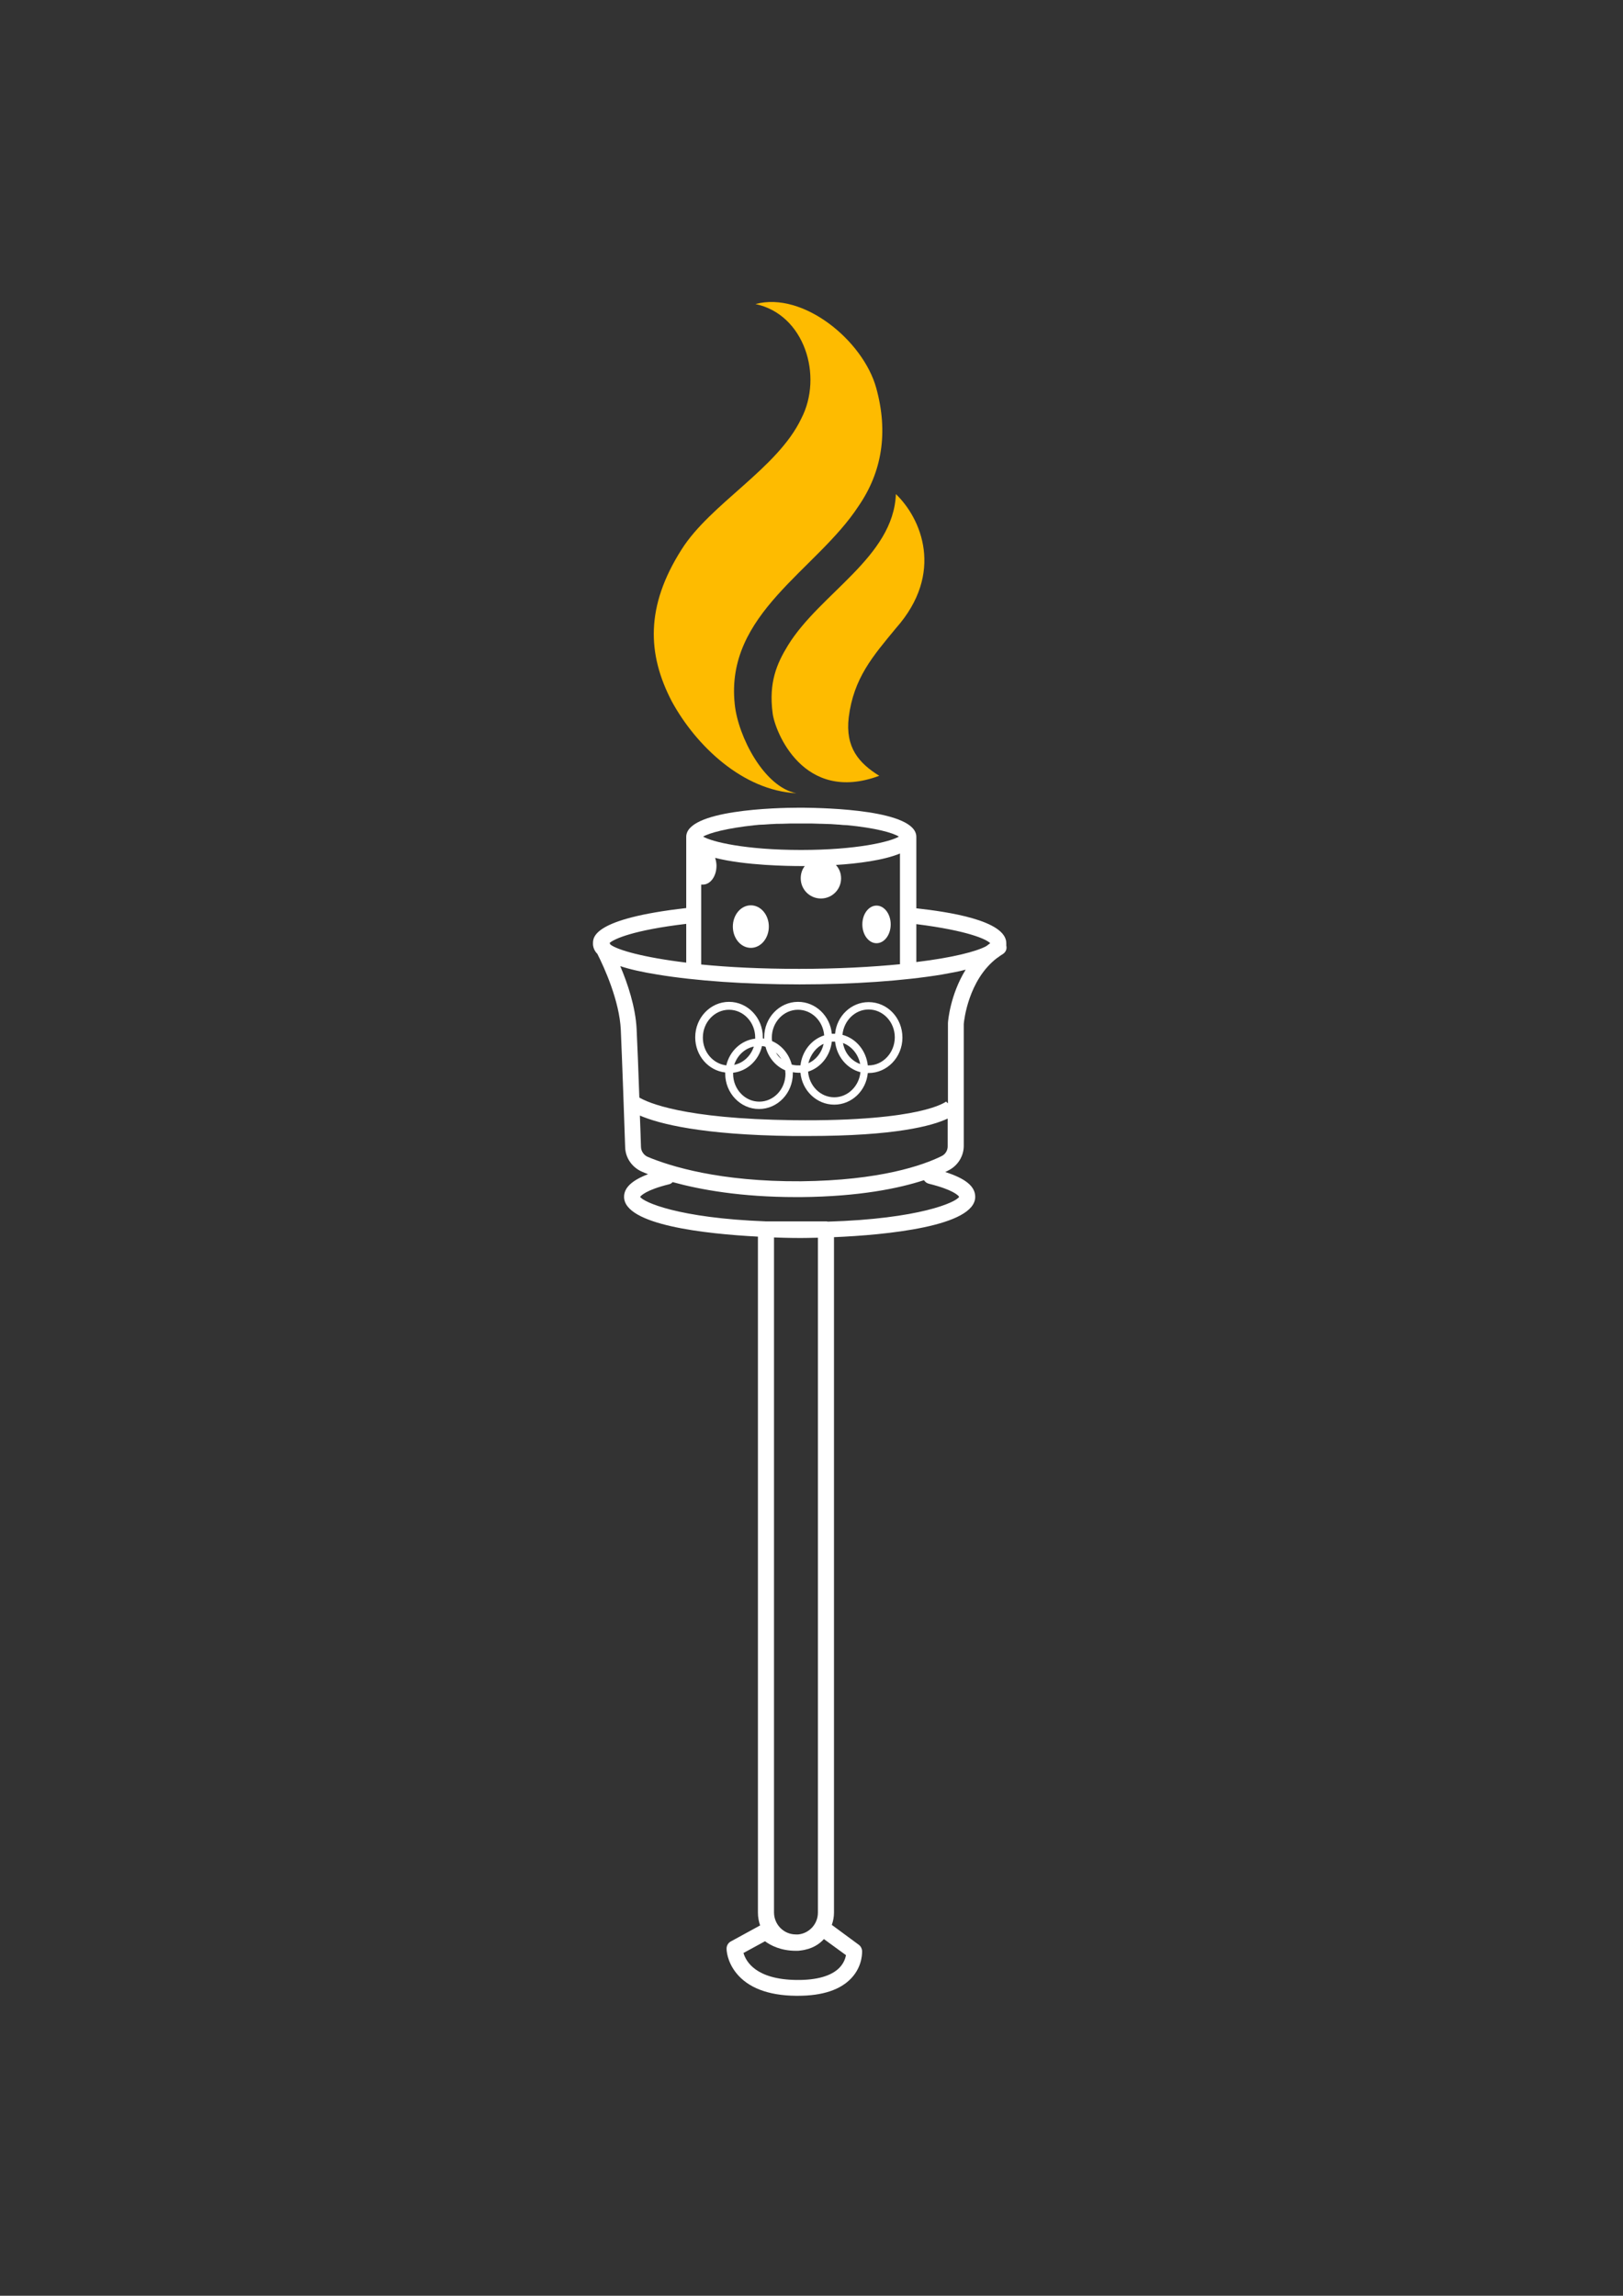 <?xml version="1.0" encoding="utf-8"?>
<!-- Generator: Adobe Illustrator 26.5.0, SVG Export Plug-In . SVG Version: 6.00 Build 0)  -->
<svg version="1.1" id="Livello_1" xmlns="http://www.w3.org/2000/svg" xmlns:xlink="http://www.w3.org/1999/xlink" x="0px" y="0px"
	 viewBox="0 0 595.3 841.9" style="enable-background:new 0 0 595.3 841.9;" xml:space="preserve">
<rect x="0" y="0" width="595.3" height="841.9" fill="#333333" stroke="none"/>
<style type="text/css">
	.st0{fill:#283271;}
	.st1{fill:none;stroke:#FFFFFF;stroke-width:4.887;stroke-miterlimit:10;}
	.st2{fill:none;stroke:#FFFFFF;stroke-width:3.258;stroke-linecap:round;stroke-linejoin:round;stroke-miterlimit:10;}
	.st3{fill:none;stroke:#FFFFFF;stroke-width:4.832;stroke-linecap:round;stroke-linejoin:round;stroke-miterlimit:10;}
	.st4{fill:none;stroke:#FFFFFF;stroke-width:1.611;stroke-linecap:round;stroke-linejoin:round;stroke-miterlimit:10;}
	.st5{fill:none;stroke:#FFFFFF;stroke-width:4.887;stroke-linecap:round;stroke-linejoin:round;stroke-miterlimit:10;}
	.st6{fill:#FFFFFF;}
	.st7{fill:none;}
	.st8{fill:#FEBB00;}
	.st9{fill:#F6F6F6;}
	.st10{fill:none;stroke:#FFFFFF;stroke-width:3.886;stroke-linecap:round;stroke-linejoin:round;stroke-miterlimit:10;}
	.st11{fill:none;stroke:#FFFFFF;stroke-width:2;stroke-linecap:round;stroke-linejoin:round;stroke-miterlimit:10;}
	.st12{fill:none;stroke:#FFFFFF;stroke-width:3.732;stroke-linecap:round;stroke-linejoin:round;stroke-miterlimit:10;}
	.st13{fill:none;stroke:#FFFFFF;stroke-width:5.763;stroke-linecap:round;stroke-linejoin:round;stroke-miterlimit:10;}
	.st14{fill:none;stroke:#FFFFFF;stroke-width:6.259;stroke-linecap:round;stroke-linejoin:round;stroke-miterlimit:10;}
	.st15{fill:none;stroke:#FFFFFF;stroke-width:5.827;stroke-linecap:round;stroke-linejoin:round;stroke-miterlimit:10;}
	.st16{fill:none;stroke:#FFFFFF;stroke-width:7.353;stroke-linecap:round;stroke-linejoin:round;stroke-miterlimit:10;}
	.st17{fill:none;stroke:#FFFFFF;stroke-width:5.351;stroke-linecap:round;stroke-linejoin:round;stroke-miterlimit:10;}
	.st18{fill:none;stroke:#FFFFFF;stroke-width:1.837;stroke-linecap:round;stroke-linejoin:round;stroke-miterlimit:10;}
	.st19{fill:none;stroke:#FFFFFF;stroke-width:5.849;stroke-linecap:round;stroke-linejoin:round;stroke-miterlimit:10;}
	.st20{fill:none;stroke:#FFFFFF;stroke-width:5.579;stroke-linecap:round;stroke-linejoin:round;stroke-miterlimit:10;}
	.st21{fill:none;stroke:#FFFFFF;stroke-width:5.194;stroke-linecap:round;stroke-linejoin:round;stroke-miterlimit:10;}
	.st22{fill:none;stroke:#FFFFFF;stroke-width:5.269;stroke-linecap:round;stroke-linejoin:round;stroke-miterlimit:10;}
	.st23{fill:none;stroke:#FFFFFF;stroke-width:4.521;stroke-linecap:round;stroke-linejoin:round;stroke-miterlimit:10;}
	.st24{fill:none;stroke:#FFFFFF;stroke-width:5.358;stroke-linecap:round;stroke-linejoin:round;stroke-miterlimit:10;}
	.st25{clip-path:url(#SVGID_00000057828699395340110600000008519625898902839945_);}
	.st26{clip-path:url(#SVGID_00000026882703885413332460000017548771135013730463_);}
	.st27{clip-path:url(#SVGID_00000160161079285517837970000002076924081559859380_);}
	.st28{clip-path:url(#SVGID_00000152966520174511307620000002085491518846645671_);}
	.st29{clip-path:url(#SVGID_00000103238028752518223600000016298454646874861989_);}
	.st30{clip-path:url(#SVGID_00000073002276005724122070000010786976411609904805_);}
	.st31{clip-path:url(#SVGID_00000160871717459368482190000000838276838382047362_);}
	.st32{clip-path:url(#SVGID_00000021830251302148380730000015408934390563435144_);}
	.st33{clip-path:url(#SVGID_00000062904697951060071660000001699019322292651433_);}
	.st34{clip-path:url(#SVGID_00000083071192483570033110000015173652833766451329_);}
	.st35{clip-path:url(#SVGID_00000178915397114467895980000012593225128583979420_);}
	.st36{clip-path:url(#SVGID_00000085932178234799970090000002002641349686177676_);}
	.st37{clip-path:url(#SVGID_00000000187985627250547520000010408426531178574237_);}
	.st38{clip-path:url(#SVGID_00000010300745103401913910000002012256566295514526_);}
	.st39{clip-path:url(#SVGID_00000085944782828382698100000004244448818980356539_);}
	.st40{clip-path:url(#SVGID_00000100350372345568987300000016950584024992615102_);}
	.st41{clip-path:url(#SVGID_00000041982628646453030310000003040321426649064070_);}
	.st42{clip-path:url(#SVGID_00000127764336825865523320000001140577490216075169_);}
	.st43{clip-path:url(#SVGID_00000106118037455520895170000008894950577537772988_);}
	.st44{clip-path:url(#SVGID_00000129903329761342039500000005972447976435943336_);}
	.st45{clip-path:url(#SVGID_00000040550659235222596740000014387618935989174964_);}
	.st46{clip-path:url(#SVGID_00000021801483825443747190000008574023268338595245_);}
	.st47{clip-path:url(#SVGID_00000142863002397138061390000011811951535777372803_);}
	.st48{clip-path:url(#SVGID_00000000190974060313795070000002257406898112435093_);}
	.st49{clip-path:url(#SVGID_00000086667124275501651270000000689180934824288443_);}
	.st50{fill:none;stroke:#FFFFFF;stroke-width:5;stroke-miterlimit:10;}
	.st51{fill:none;stroke:#FFFFFF;stroke-width:5;stroke-linecap:round;stroke-linejoin:round;stroke-miterlimit:10;}
	.st52{fill:none;stroke:#FFFFFF;stroke-width:5.634;stroke-linecap:round;stroke-linejoin:round;stroke-miterlimit:10;}
	.st53{fill:none;stroke:#FFFFFF;stroke-width:0.973;stroke-miterlimit:10;}
	.st54{fill:none;stroke:#FFFFFF;stroke-width:5.688;stroke-linecap:round;stroke-linejoin:round;stroke-miterlimit:10;}
	.st55{fill:none;stroke:#FFFFFF;stroke-width:4.853;stroke-linecap:round;stroke-linejoin:round;stroke-miterlimit:10;}
	.st56{fill:none;stroke:#FFFFFF;stroke-width:6.774;stroke-linecap:round;stroke-linejoin:round;stroke-miterlimit:10;}
	.st57{fill:none;stroke:#FFFFFF;stroke-width:5.92;stroke-linecap:round;stroke-linejoin:round;stroke-miterlimit:10;}
	.st58{fill:none;stroke:#FFFFFF;stroke-width:6.031;stroke-linecap:round;stroke-linejoin:round;stroke-miterlimit:10;}
	.st59{fill:none;stroke:#FFFFFF;stroke-linecap:round;stroke-linejoin:round;stroke-miterlimit:10;}
	.st60{fill:none;stroke:#FFFFFF;stroke-width:5.665;stroke-linecap:round;stroke-linejoin:round;stroke-miterlimit:10;}
	.st61{fill:none;stroke:#FFFFFF;stroke-width:6;stroke-linecap:round;stroke-linejoin:round;stroke-miterlimit:10;}
	.st62{fill:none;stroke:#FFFFFF;stroke-width:4.929;stroke-linecap:round;stroke-linejoin:round;stroke-miterlimit:10;}
	.st63{fill:none;stroke:#FFFFFF;stroke-width:4;stroke-miterlimit:10;}
	.st64{fill:none;stroke:#FFFFFF;stroke-width:3.9;stroke-miterlimit:10;}
	.st65{fill:none;stroke:#FFFFFF;stroke-miterlimit:10;}
	.st66{fill:none;stroke:#FFFFFF;stroke-width:6.192;stroke-linecap:round;stroke-linejoin:round;stroke-miterlimit:10;}
	.st67{fill:none;stroke:#FFFFFF;stroke-width:5;stroke-linecap:round;stroke-miterlimit:10;}
	.st68{fill:none;stroke:#FFFFFF;stroke-width:4;stroke-linecap:round;stroke-miterlimit:10;}
	.st69{fill:none;stroke:#FFFFFF;stroke-width:6;stroke-miterlimit:10;}
	.st70{fill:none;stroke:#FFFFFF;stroke-width:1.089;stroke-linecap:round;stroke-linejoin:round;stroke-miterlimit:10;}
	.st71{fill:none;stroke:#FFFFFF;stroke-width:5.995;stroke-linecap:round;stroke-linejoin:round;stroke-miterlimit:10;}
	.st72{fill:url(#);}
	.st73{fill:none;stroke:#FFFFFF;stroke-width:5.27;stroke-linecap:round;stroke-linejoin:round;stroke-miterlimit:10;}
	.st74{fill:none;stroke:#FFFFFF;stroke-width:3;stroke-linecap:round;stroke-linejoin:round;stroke-miterlimit:10;}
	.st75{fill:none;stroke:#FFFFFF;stroke-width:4.961;stroke-linecap:round;stroke-linejoin:round;stroke-miterlimit:10;}
	.st76{fill:none;stroke:#FFFFFF;stroke-width:1.459;stroke-linecap:round;stroke-linejoin:round;stroke-miterlimit:10;}
	.st77{fill:none;stroke:#FFFFFF;stroke-width:4.303;stroke-linecap:round;stroke-linejoin:round;stroke-miterlimit:10;}
	.st78{fill:none;stroke:#FFFFFF;stroke-width:1.021;stroke-miterlimit:10;}
</style>
<path class="st8" d="M328.6,230.4c18-20.3,9.2-40.4,0-49.2c-0.9,23.1-27.8,36.3-39.6,55.5c-4.1,6.7-7.1,13.6-5.6,24.9
	c0.8,6.5,11.2,33.3,39.1,22.9c-7.4-4.6-12.5-10.3-11.2-21.4C313.1,248.7,320.1,240.7,328.6,230.4
	C328.6,230.4,328.6,230.4,328.6,230.4z M314.9,185.6c-15.4,23.6-49,39.4-45.4,72.7c1.2,11.7,10.7,30.3,22.6,32.6
	c-19.5-1-36.7-17.2-45.7-33.7c-9-17.3-9.7-34.8,3.6-55.7c10.6-16.8,35.2-29.7,43.9-48c8.1-15.6,1.2-38.2-16.8-42
	c17.5-4.7,39.5,13.4,44.3,30.8C325.9,158.6,323.5,173.1,314.9,185.6C314.9,185.6,314.9,185.6,314.9,185.6z"/>
<g>
	<path class="st6" d="M369.1,345.9c0-8.5-22-11.6-33-12.8v-26.2c0-9.9-33-10.6-41.5-10.7c-0.3,0-0.5,0-0.7,0s-0.5,0-0.7,0
		c-8.5,0-41.5,0.8-41.5,10.7V333c-34.2,3.9-34.2,10.7-34.2,13c0,0.1,0,0.1,0,0.2c0,0.1,0,0.2,0,0.2c0.1,1.2,0.6,2.4,1.6,3.4
		c2.6,5.1,8.1,17.3,8.6,27.8c0.5,11.3,1.3,33.9,1.6,43.1c0.1,3.9,2.5,7.4,6.2,9c0.7,0.3,1.4,0.6,2.2,0.9c-6,2.3-8.8,5-8.8,8.3
		c0,10.4,30.1,13.6,49.1,14.6v247.9c0,1.7,0.3,3.2,0.8,4.7l-10.8,5.9c-0.9,0.5-1.5,1.5-1.5,2.6c0,0.5,0.1,4.6,3.5,8.9
		c4.3,5.4,11.7,8.3,21.9,8.4c0.3,0,0.5,0,0.8,0c9,0,15.6-2.2,19.6-6.5c4.3-4.6,3.9-9.9,3.9-10.1c-0.1-0.8-0.5-1.6-1.2-2.1l-9.9-7.3
		c0.5-1.4,0.8-2.9,0.8-4.5V453.7c18.8-0.8,51.8-3.9,51.8-14.8c0-3.8-3.5-6.7-11-9.1c0.4-0.2,0.9-0.4,1.2-0.6c3.4-1.7,5.6-5.2,5.6-9
		v-44.7c0.1-1.3,1.7-16.1,12.1-24.1c0.4-0.3,0.8-0.5,1.1-0.8c0.4-0.2,0.7-0.5,1.1-0.7c1.1-0.7,1.6-1.9,1.3-3.1
		C369.1,346.5,369.1,346.2,369.1,345.9z M363.2,345.9c-0.5,0.4-1,0.7-1.5,1.1c-3.5,1.9-12.2,4.2-25.6,5.8v-13.9
		C355.2,341.3,361.9,344.5,363.2,345.9z M257.4,324.4c0.1,0,0.3,0,0.4,0c2.8,0,5-3.1,5-6.9c0-1-0.2-2-0.5-2.9c11,2.8,26.9,3,31.4,3
		c0.4,0,0.9,0,1.5,0c-1,1.2-1.5,2.8-1.5,4.5c0,4.1,3.3,7.4,7.4,7.4c4.1,0,7.4-3.3,7.4-7.4c0-1.9-0.7-3.6-1.9-4.9
		c8-0.5,17.5-1.7,23.5-4.2v40.6c-10.2,1-22.6,1.7-37,1.7c-13.9,0-25.9-0.6-35.9-1.6V324.4z M297.4,302c0.1,0,0.2,0,0.3,0
		c1.1,0,2.2,0.1,3.2,0.1c0.1,0,0.2,0,0.4,0c1,0,2,0.1,3,0.1c0.1,0,0.2,0,0.3,0c1,0.1,2,0.1,2.9,0.2c0.1,0,0.2,0,0.2,0
		c1,0.1,1.9,0.2,2.8,0.2c0,0,0,0,0.1,0c10.5,1,16.9,2.8,19.1,4.2c-3.2,1.9-15.4,4.9-35.9,4.9c-20.5,0-32.7-3-35.9-4.9
		c2.2-1.3,8.6-3.1,19.1-4.2c0,0,0,0,0.1,0c0.9-0.1,1.8-0.2,2.8-0.2c0.1,0,0.2,0,0.2,0c0.9-0.1,1.9-0.1,2.9-0.2c0.1,0,0.2,0,0.3,0
		c1-0.1,2-0.1,3-0.1c0.1,0,0.2,0,0.4,0c1.1,0,2.1-0.1,3.2-0.1c0.1,0,0.2,0,0.3,0c1.2,0,2.3,0,3.5,0S296.2,302,297.4,302z M251.6,353
		c-15.6-1.9-25.1-4.6-27.7-6.6c-0.1-0.2-0.2-0.4-0.3-0.6c1.7-1.5,8.7-4.7,28.1-7V353z M308,721.5c-2.9,3.1-8.4,4.7-15.9,4.6
		c-14.9-0.2-18.5-6.8-19.4-9.9l7.9-4.3c2,1.5,5.8,3.5,11.3,3.5c0,0,0.1,0,0.1,0c0,0,0,0,0,0c0,0,0,0,0,0c0,0,0.1,0,0.1,0
		c0.5,0,1,0,1.5-0.1c4.3-0.5,7-2.4,8.6-4.2l8.1,5.9C310.1,718,309.6,719.8,308,721.5z M300,701.4c0,4.2-3.2,7.6-7.2,8
		c-0.3,0-0.6,0-0.9,0c-4.4,0-8-3.6-8-8.1V453.8c5.2,0.2,8.8,0.2,9.4,0.2c0.5,0,3,0,6.7-0.1V701.4z M340.7,434.1
		c8.9,2.2,10.8,4.3,11.1,4.8c-1.1,2-14.6,8.1-48.2,9.1c-0.2-0.1-0.4-0.1-0.7-0.1H281c0,0-0.1,0-0.1,0c-32.1-1.2-45-7.1-46.1-9
		c0.3-0.4,2.1-2.5,10.6-4.6c0.5-0.1,1-0.4,1.3-0.8c10.2,2.8,25.1,5.5,45.3,5.5c0.6,0,1.3,0,1.9,0c21.3-0.2,35.8-3.2,45-6.2
		C339.3,433.4,339.9,433.9,340.7,434.1z M345.3,424c-6.7,3.3-22.4,8.9-51.5,9.2c-29.8,0.2-47.9-5.5-56.1-8.9
		c-1.5-0.6-2.6-2.1-2.6-3.8c-0.1-2.8-0.2-6.8-0.4-11.4c7,3,22.6,7.1,56.1,7.5c1.9,0,3.8,0,5.6,0c31.9,0,45.5-3.7,51.2-6.4v9.9
		C347.7,421.8,346.8,423.3,345.3,424z M347.7,375.2c0,0.1,0,0.1,0,0.2v29.2L347,404c0,0,0,0,0.1-0.1c0,0-2.2,1.9-10.4,3.7
		c-7.3,1.6-21.3,3.5-45.8,3.2c-40.4-0.5-53.3-6.5-56.4-8.3c-0.3-9.1-0.7-18.9-1-25.2c-0.4-8-3.3-16.7-6-23c3.6,1.2,8.1,2.2,13.7,3.1
		c13.9,2.3,32.4,3.6,52.1,3.6s38.1-1.3,52.1-3.6c3.3-0.6,6.2-1.1,8.8-1.8C348.5,364.8,347.7,374.6,347.7,375.2z"/>
	<ellipse class="st6" cx="275.4" cy="339.8" rx="6.6" ry="7.8"/>
	<ellipse class="st6" cx="321.5" cy="339" rx="5.2" ry="6.9"/>
	<path class="st6" d="M318.6,367.5c-6.4,0-11.7,5.1-12.3,11.6c-0.1,0-0.2,0-0.3,0c-0.3,0-0.6,0-0.9,0c-0.6-6.5-5.9-11.7-12.4-11.7
		c-6.8,0-12.4,5.8-12.4,13c0,0.2,0,0.3,0,0.5c-0.2,0-0.4-0.1-0.5-0.1c0-0.1,0-0.3,0-0.4c0-7.2-5.6-13-12.4-13s-12.4,5.8-12.4,13
		c0,6.7,4.8,12.2,11,12.9c0,0.1,0,0.3,0,0.4c0,7.2,5.6,13,12.4,13s12.4-5.8,12.4-13c0-0.2,0-0.3,0-0.5c0.6,0.1,1.3,0.2,1.9,0.2
		c0.3,0,0.6,0,0.9,0c0.6,6.5,5.9,11.7,12.4,11.7c6.4,0,11.7-5.1,12.3-11.6c0.1,0,0.2,0,0.3,0c6.8,0,12.4-5.8,12.4-13
		C331,373.3,325.5,367.5,318.6,367.5z M257.8,380.5c0-5.6,4.3-10.2,9.6-10.2s9.6,4.6,9.6,10.2c0,0.1,0,0.3,0,0.4
		c-5.2,0.6-9.4,4.6-10.6,9.8C261.5,390.1,257.8,385.8,257.8,380.5z M276.5,383.8c-1.1,3.4-3.8,6-7.2,6.7
		C270.4,387.1,273.1,384.5,276.5,383.8z M288.1,393.8c0,5.6-4.3,10.2-9.6,10.2s-9.6-4.6-9.6-10.2c0-0.1,0-0.3,0-0.4
		c5.2-0.6,9.4-4.6,10.6-9.8c0.5,0.1,0.9,0.1,1.3,0.3c1,3.9,3.7,7.1,7.2,8.6C288,393,288.1,393.4,288.1,393.8z M284.6,386
		c0.8,0.7,1.4,1.5,2,2.4C285.8,387.7,285.1,386.9,284.6,386z M290.4,390.4c-1-3.9-3.7-7.1-7.2-8.6c-0.1-0.4-0.1-0.9-0.1-1.3
		c0-5.6,4.3-10.2,9.6-10.2c5.1,0,9.2,4.2,9.6,9.4c-4.7,1.5-8.1,5.8-8.7,11c-0.3,0-0.6,0-0.9,0C291.9,390.7,291.1,390.6,290.4,390.4z
		 M302.1,382.8c-0.7,3.2-2.8,5.9-5.6,7.1C297.3,386.7,299.4,384,302.1,382.8z M306,402.4c-5.1,0-9.2-4.2-9.6-9.4
		c4.7-1.5,8.1-5.8,8.7-11c0.3,0,0.6,0,0.9,0c0.1,0,0.2,0,0.3,0c0.6,5.4,4.3,9.9,9.3,11.2C315.1,398.3,311,402.4,306,402.4z
		 M309.2,382.5c3.2,1.2,5.6,4.1,6.3,7.7C312.2,389,309.8,386.1,309.2,382.5z M318.6,390.7c-0.1,0-0.2,0-0.3,0
		c-0.6-5.4-4.3-9.9-9.3-11.2c0.5-5.2,4.6-9.3,9.6-9.3c5.3,0,9.6,4.6,9.6,10.2S323.9,390.7,318.6,390.7z"/>
</g>
</svg>
